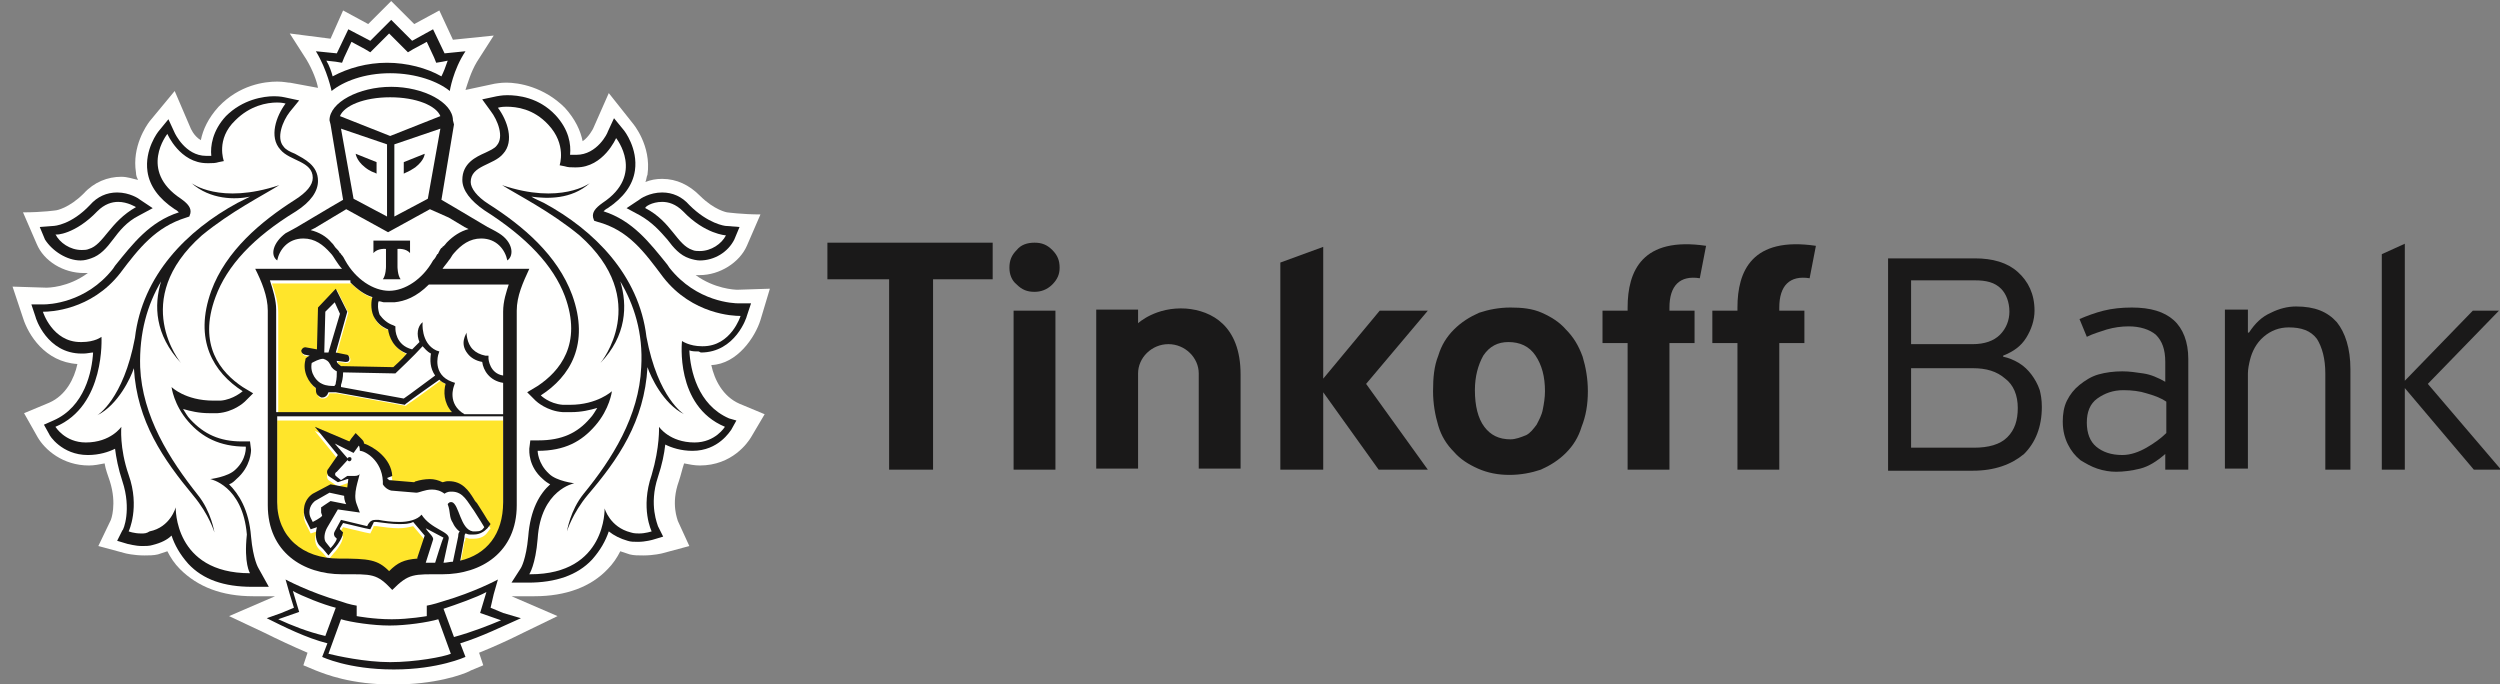 <?xml version="1.0" encoding="utf-8"?>
<!-- Generator: Adobe Illustrator 22.0.1, SVG Export Plug-In . SVG Version: 6.00 Build 0)  -->
<svg version="1.1" id="Layer_1" xmlns="http://www.w3.org/2000/svg" xmlns:xlink="http://www.w3.org/1999/xlink" x="0px" y="0px"
	 viewBox="0 0 239 65.4" style="enable-background:new 0 0 239 65.4;" xml:space="preserve">
<rect x="0" y="0" width="239" height="65.4" fill="#808080" stroke="none"/>
<style type="text/css">
	.st0{fill:#FFFFFE;}
	.st1{fill:#FFE52B;}
	.st2{fill:#1A1919;}
</style>
<g id="pic_simple_logo_3-copy-4" transform="translate(0, 1)">
	<g id="tinkoff-bank-simple-logo-3" transform="translate(164, 48)">
		<path id="Fill-1" class="st0" d="M-91.3-18.4l0.9-3l-3.1,0.1c-0.3,0-2.2-0.1-4-1.4c0.1,0,0.3,0,0.4,0c1.9,0,3.8-1.2,4.5-2.8l1.3-3
			c-1.7,0-3.2-0.2-3.2-0.2c0,0-1.2-0.2-2.6-1.6c-1-1-2.2-1.6-3.6-1.6c-0.6,0-1.1,0.1-1.6,0.3c0.1-0.2,0.1-0.5,0.2-0.7
			c0.4-2.8-1.4-4.9-1.4-4.9l-2.3-2.9l-1.5,3.4c0,0-0.4,0.8-1,1.2c-0.2-1-0.7-2.1-1.7-3.2c-2-2-4.4-2.4-5.6-2.4c-0.6,0-1,0.1-1.1,0.1
			l-2.8,0.6c0.2-0.6,0.5-1.7,1.1-2.7l1.6-2.5l-3.9,0.4L-122-48l-2.4,1.3l-2.2-2.2l-2.2,2.2l-2.4-1.3l-1.2,2.7l-3.9-0.5l1.6,2.5
			c0.6,1,1,2.1,1.1,2.7l-2.7-0.5l-0.1,0c-0.1,0-0.5-0.1-1.1-0.1c-1.2,0-3.6,0.3-5.6,2.4c-1,1.1-1.5,2.2-1.7,3.2
			c-0.7-0.4-1-1.2-1-1.2l-1.5-3.5l-2.4,2.9c-0.3,0.4-1.7,2.4-1.3,4.9c0,0.3,0.1,0.5,0.2,0.7c-0.5-0.1-1-0.3-1.6-0.3
			c-1.3,0-2.6,0.5-3.6,1.6c-1.4,1.4-2.6,1.6-2.6,1.6c0,0-1.3,0.2-3.2,0.2l1.3,3c0.7,1.7,2.6,2.8,4.5,2.8c0.1,0,0.3,0,0.4,0
			c-1.9,1.4-3.8,1.4-4,1.4l-3.2-0.1l1,3c0.5,1.6,2.1,4.2,5.2,4.4c-0.3,1.4-1.1,3-2.7,3.7l-2.4,1l1.3,2.3c0.7,1.2,2.4,2.7,4.9,2.7
			c0.5,0,1-0.1,1.5-0.2c0.1,0.6,0.3,1.1,0.5,1.7c0.7,2.2,0.1,3.7,0.1,3.7l-1.2,2.5l2.6,0.7c0,0,0.8,0.2,1.8,0.2c0.4,0,0.9,0,1.3-0.1
			c0.3-0.1,0.6-0.2,0.9-0.3c0.3,0.6,0.7,1.2,1.2,1.7c1.7,1.7,4,2.6,7,2.6h0l2.1,0l-4.4,1.9l3.4,1.6c1.2,0.6,2.7,1.3,4.1,1.9
			l-0.4,1.2l1.2,0.5c0.1,0,2.3,1.1,6,1.3c0,0,0.9,0,1.4,0c0.5,0,1.4,0,1.4,0c3.7-0.2,5.9-1.2,6-1.3l1.2-0.5l-0.4-1.2
			c1.5-0.6,3-1.3,4.2-1.9l3.3-1.6l-4.4-1.9l2.2,0c3,0,5.4-0.9,7-2.6c0.5-0.5,0.9-1.1,1.2-1.7c0.3,0.1,0.6,0.2,0.9,0.3
			c0.4,0.1,0.8,0.1,1.3,0.1c1,0,1.8-0.2,1.8-0.2l2.6-0.7l-1.1-2.4c0-0.1-0.7-1.6,0.1-3.8c0.2-0.6,0.3-1.1,0.5-1.7
			c0.5,0.1,1,0.2,1.5,0.2c3.1,0,4.6-2.2,4.9-2.7l1.3-2.2l-2.4-1c-1.6-0.7-2.4-2.3-2.7-3.7C-93.5-14.2-91.8-16.8-91.3-18.4
			L-91.3-18.4z"/>
		<path id="Fill-2" class="st0" d="M-126.7-39.7c-2.5,0-4.4,0.8-4.8,1.8l4.8,1.9l4.8-1.9C-122.3-38.9-124.2-39.7-126.7-39.7"/>
		<path id="Fill-3" class="st0" d="M-126.6,10.8L-126.6,10.8c-1.6,0-3.7-0.3-4.7-0.6l-1.2,3.3c0.8,0.3,3.5,0.8,5.9,0.8
			c2.4,0,5.1-0.5,5.9-0.8l-1.2-3.3C-123,10.5-125.1,10.8-126.6,10.8"/>
		<path id="Fill-4" class="st0" d="M-117.5,7.5c-0.9,0.5-2.9,1.3-4.1,1.6l1,2.7c1.8-0.5,3.3-1.1,4.5-1.7l-2-0.7L-117.5,7.5"/>
		<path id="Fill-5" class="st0" d="M-135.9,7.5l0.6,2l-2,0.7c1.2,0.6,2.7,1.2,4.5,1.7l1-2.7C-133,8.8-135,8-135.9,7.5"/>
		<path id="Fill-6" class="st0" d="M-126.7-42.8c1.9,0,3.7,0.5,5.2,1.3c0.1-0.4,0.3-1,0.6-1.5l-0.5,0.1l-0.6,0.1l-0.2-0.5l-0.7-1.5
			l-1.3,0.7l-0.5,0.3l-0.4-0.4l-1.4-1.4l-1.4,1.4l-0.4,0.4l-0.5-0.3l-1.3-0.7l-0.7,1.5l-0.2,0.5l-0.6-0.1l-0.5-0.1
			c0.2,0.6,0.4,1.1,0.6,1.5C-130.4-42.4-128.6-42.8-126.7-42.8"/>
		<path id="Fill-7" class="st0" d="M-97.9-25.1c0.2,0.1,0.5,0.1,0.7,0.1c1.1,0,2.1-0.7,2.5-1.5c0,0-2-0.1-4.1-2.3
			c-0.7-0.7-1.4-0.9-2-0.9c-0.9,0-1.7,0.5-1.7,0.5C-99.8-27.8-99.3-25.6-97.9-25.1"/>
		<path id="Fill-8" class="st0" d="M-156.3-25c0.2,0,0.5,0,0.7-0.1c1.5-0.5,2-2.7,4.5-4c0,0-0.7-0.5-1.7-0.5c-0.6,0-1.3,0.2-2,0.9
			c-2.1,2.2-4.1,2.3-4.1,2.3C-158.4-25.7-157.3-25-156.3-25"/>
		<path id="Fill-9" class="st0" d="M-98.6-9.4c-2-1-3.2-3.6-3.5-4.5c-0.3,5.1-2.8,8.7-5.7,12.2c-1.5,1.8-2,3.5-2,3.5s0.3-2,1.6-3.6
			c2.7-3.3,5.3-7.4,5.5-12.1c0.1-3.3-0.7-6-2-8.2c0.7,2.3,0.6,5.1-1.9,7.8c0,0,5-6-2-12.2c-2.8-2.3-5.8-3.8-7.4-4.8
			c5.7,1.9,8.4-0.2,8.4-0.2c-1.8,1.6-4.2,1.6-5.6,1.3c0.4,0.2,0.8,0.4,1.2,0.6c4.8,2.6,9.1,6.9,9.8,12.9v0
			C-101.1-10.9-98.6-9.4-98.6-9.4 M-97.2-16.2c0,0,0.1,0,0.1,0c2.7,0,3.6-2.9,3.6-2.9h-0.1c-0.5,0-4.5-0.1-7.3-3.7
			c-1.8-2.4-3.4-4.4-6.3-5.3l-0.3-0.1l-0.1-0.3c-0.1-0.5,0.2-0.9,0.9-1.4c4.1-2.7,1.3-6.2,1.3-6.2s-1.2,2.8-3.8,2.8
			c-0.1,0-0.1,0-0.2,0c-0.3,0-0.6,0-0.9-0.1l-0.5-0.1c0,0,0.8-2.1-1.1-3.9c-1.4-1.4-3-1.7-4-1.7c-0.5,0-0.8,0.1-0.8,0.1
			c0.9,1.2,1.6,3.2,0.5,4.4c-0.9,1.1-3.1,1.1-3.1,2.7c0,0.7,0.6,1.4,1.7,2.1c3.3,2.1,6.6,4.9,8,8.7c1.7,4.7-0.2,7.8-3,9.6
			c0,0,0.9,0.8,2.1,0.9c0.3,0,0.5,0,0.7,0c2.7,0,4-1.3,4-1.3s-0.2,1.7-1.6,3.3c-1.3,1.5-2.9,2.4-5.5,2.4c0,0-0.1,1.2,1,2.2
			c0.7,0.7,2.4,0.9,2.4,0.9s-3.1,0.6-3.5,5.3c-0.2,2.5-0.8,3.4-0.8,3.4h0.1c7.3,0,7.1-6.3,7.1-6.3s0.5,1.9,2.5,2.3
			c0.2,0.1,0.5,0.1,0.8,0.1c0.7,0,1.2-0.2,1.2-0.2s-1.1-2.3,0-5.4c0.9-2.6,0.7-4.6,0.7-4.6s1,1.5,3.4,1.5h0c2,0,2.9-1.5,2.9-1.5
			c-4.8-2-4.4-8.6-4.4-8.6S-98.4-16.3-97.2-16.2"/>
		<path id="Fill-10" class="st0" d="M-145.5-1.7c-2.9-3.4-5.4-7-5.7-12.2c-0.3,0.9-1.5,3.5-3.5,4.5c0,0,2.5-1.5,3.6-7.4v0
			c0.7-6,5-10.3,9.8-12.9c0.4-0.2,0.9-0.4,1.2-0.6c-1.5,0.2-3.8,0.3-5.6-1.3c0,0,2.8,2.1,8.4,0.2c-1.6,1-4.6,2.5-7.4,4.8
			c-7,6.2-2,12.2-2,12.2c-2.5-2.6-2.6-5.5-1.9-7.8c-1.3,2.2-2.2,4.9-2,8.2c0.2,4.7,2.8,8.8,5.5,12.1c1.3,1.6,1.6,3.6,1.6,3.6
			S-144,0-145.5-1.7 M-144.4-2.9c0,0,1.7-0.2,2.4-0.9c1.1-1,1-2.2,1-2.2c-2.6,0-4.2-0.9-5.5-2.4c-1.4-1.6-1.6-3.3-1.6-3.3
			s1.4,1.3,4,1.3c0.2,0,0.5,0,0.7,0c1.3-0.1,2.1-0.9,2.1-0.9c-2.8-1.8-4.7-4.9-3-9.6c1.4-3.8,4.7-6.6,8-8.7c1.1-0.7,1.7-1.5,1.7-2.1
			c0-1.6-2.2-1.6-3.1-2.7c-1.1-1.2-0.4-3.2,0.5-4.4c0,0-0.3-0.1-0.8-0.1c-1,0-2.6,0.2-4,1.7c-1.8,1.9-1.1,3.9-1.1,3.9l-0.5,0.1
			c-0.3,0.1-0.6,0.1-0.9,0.1c-0.1,0-0.1,0-0.2,0c-2.6,0-3.8-2.8-3.8-2.8s-2.8,3.5,1.3,6.2c0.7,0.5,1,0.9,0.9,1.4l-0.1,0.3l-0.3,0.1
			c-3,0.8-4.5,2.9-6.3,5.3c-2.8,3.6-6.8,3.7-7.3,3.7h-0.1c0,0,0.9,2.9,3.6,2.9c0,0,0.1,0,0.1,0c1.2,0,1.9-0.5,1.9-0.5
			s0.5,6.5-4.4,8.6c0,0,0.9,1.5,2.9,1.5h0c2.4,0,3.4-1.5,3.4-1.5s-0.1,1.9,0.7,4.6c1.1,3.2,0,5.4,0,5.4s0.6,0.2,1.2,0.2
			c0.3,0,0.5,0,0.8-0.1c2-0.5,2.5-2.3,2.5-2.3s-0.2,6.3,7.1,6.3h0.1c0,0-0.6-0.9-0.8-3.4C-141.2-2.2-144.4-2.9-144.4-2.9"/>
		<path id="Fill-11" class="st0" d="M-128.3-26h3.4v1.2c-0.4-0.5-1.2-0.4-1.2-0.4v1.7c0,0,0,0.8,0.3,1.2h-1.7
			c0.3-0.4,0.3-1.2,0.3-1.2v-1.7c0,0-0.8-0.1-1.2,0.4V-26z M-132.1-25.8c0.1,0.1,0.2,0.3,0.3,0.4c0,0,0.1,0.1,0.1,0.1
			c0.1,0.1,0.2,0.3,0.3,0.4c0,0,0,0.1,0.1,0.1c0.1,0.2,0.2,0.4,0.4,0.6c1,1.8,2.7,2.9,4.2,2.9c1.5,0,3.2-1.1,4.2-2.9
			c0.1-0.2,0.2-0.4,0.4-0.6c0,0,0-0.1,0.1-0.1c0.1-0.2,0.2-0.3,0.3-0.5c0,0,0-0.1,0.1-0.1c0.1-0.1,0.2-0.3,0.4-0.4c0,0,0,0,0.1-0.1
			c0.5-0.6,1.2-1,2-1.2l-0.4-0.2h0l-1.5-0.9l-1.5-0.9l-4,2.2l0,0l0,0l-4-2.2l-1.5,0.9l-1.5,0.9h0l-0.4,0.2
			C-133.3-26.8-132.7-26.4-132.1-25.8C-132.1-25.9-132.1-25.8-132.1-25.8L-132.1-25.8z"/>
		<path id="Fill-12" class="st0" d="M-128-33.5v1.1l-0.2-0.1c0,0-0.3-0.1-0.9-0.5c-0.9-0.7-0.9-1.3-0.9-1.3L-128-33.5z M-127-28.3
			v-6.9l-4.4-1.5l1.2,6.7L-127-28.3L-127-28.3z"/>
		<path id="Fill-13" class="st0" d="M-125.4-33.5l2-0.8c0,0,0,0.6-0.9,1.3c-0.5,0.4-0.9,0.5-0.9,0.5l-0.2,0.1V-33.5z M-123.1-30
			l1.2-6.7l-4.4,1.5v6.9L-123.1-30L-123.1-30z"/>
		<path id="Fill-14" class="st0" d="M-133.2-12.2c0.4,0.2,0.9,0.2,1.2,0.2c0,0,0-0.1,0-0.1c0-0.1,0-0.2,0.1-0.2
			c0.1-0.4,0.1-0.8,0.1-1.1c-0.2-0.1-0.4-0.3-0.6-0.6c-0.2-0.3-0.4-0.5-0.7-0.5c-0.4,0-0.9,0.3-1.1,0.4
			C-134.4-13.3-133.7-12.4-133.2-12.2"/>
		<path id="Fill-15" class="st0" d="M-123.6-15.9c-0.8,0.9-2.4,2.4-2.5,2.5l-0.1,0.1l-5-0.1c0,0.5-0.1,0.9-0.2,1.2
			c0,0.1,0,0.1,0,0.2l6,1.1c0.6-0.4,2.3-1.7,3-2.2c-0.5-0.7-0.5-1.6-0.4-2.1C-123.1-15.4-123.4-15.7-123.6-15.9"/>
		<path id="Fill-16" class="st0" d="M-122.9-22c-1.2,1.2-2.3,1.6-3.3,1.7c-0.2,0-0.4,0-0.5,0h0c-0.2,0-0.4,0-0.5,0
			c-0.2,0-0.4,0-0.5-0.1c-0.1,0.3-0.1,0.8,0.1,1.3c0.2,0.5,0.6,0.8,1.3,1l0.2,0.1l0,0.2c0,0.1,0.1,1.5,1.6,2
			c0.3-0.3,0.5-0.5,0.7-0.7c-0.3-0.8-0.2-1.6,0.3-1.9c0,0.1-0.2,2,1.3,2.7l0.3,0.1l-0.1,0.3c0,0.1-0.5,2,1.3,2.7l0.3,0.1l-0.1,0.3
			c0,0.1-0.8,1.8,1,2.7h3.7v-3c-1.3-0.2-1.9-1.2-2-2c-0.6-0.1-1.1-0.4-1.4-0.8c-0.8-1-0.1-2-0.1-2c0,0,0,1,0.6,1.6
			c0.3,0.3,0.7,0.5,1.2,0.6l0.3,0l0,0.3c0,0.1,0.2,1.4,1.4,1.6l0-6.1c0-0.9,0.3-1.9,0.6-2.8H-122.9"/>
		<polyline id="Fill-17" class="st0" points="-132.9,-19.2 -133,-15.3 -132.6,-15.3 -131.5,-19 -132.1,-20.1 -132.9,-19.2 		"/>
		<path id="Fill-18" class="st0" d="M-130.6-4.8c-0.1,0-0.2-0.1-0.2-0.2c0-0.1,0.1-0.2,0.2-0.2c0.1,0,0.2,0.1,0.2,0.2
			C-130.4-4.9-130.5-4.8-130.6-4.8 M-121.1-1.4c0,0,0.1,0,0.1,0c0.7,0.2,0.8,2.6,2,2.8c0.1,0,0.2,0,0.3,0c0.3,0,0.5-0.1,0.8-0.4
			c0,0-0.6-0.9-1-1.6c-0.6-0.8-1-1.8-2.1-1.8c0,0-0.1,0-0.1,0c-0.4,0-0.6,0.2-0.6,0.2c-0.4-0.3-0.9-0.4-1.2-0.4
			c-0.7,0-1.2,0.3-1.5,0.3h0l-2.4-0.2c-0.4,0-0.7-0.4-0.8-0.6c0,0,0-0.1,0-0.1c0-0.1,0-0.1,0-0.2c-0.1-2-1.6-2.9-2.2-2.9
			c0,0,0.1-0.4-0.1-0.5l-0.5,0.7l-1.8-0.9l1.3,1.5l-1.1,1.2c-0.1,0.1-0.1,0.3-0.1,0.4l0.5,0.4l0.6-0.4c0,0,0.1,0,0.1,0
			c0.2,0,0.4,0,0.6,0c0.2,0,0.4-0.1,0.5-0.3c-0.1,0.7-0.8,2-0.3,3l0.3,0.8l-2.1-0.3l-1,1.7c-0.3,0.6-0.4,1.2-0.1,1.5l0.4,0.5
			c0,0,0.5-0.6,0.6-0.9l-0.2-0.2c-0.1-0.2-0.1-0.3,0-0.5l0.6-1.1l2.5,0.6l0.1-0.2c0.2-0.3,0.4-0.4,0.7-0.4c0.1,0,0.2,0,0.3,0
			c0.5,0.1,1.2,0.2,2,0.2c0.8,0,1.7-0.2,2.1-0.7c0.9,1.4,2.8,1.6,2.6,2.3l-0.5,2.4c0.3,0,0.6,0,0.9-0.1l0.5-2.4
			c0.1-0.3,0.1-0.6,0.1-0.6c-0.2-0.2-0.6-0.6-0.9-1c-0.3-0.6-0.2-1-0.5-1.8C-121.4-1.2-121.3-1.4-121.1-1.4"/>
		<path id="Fill-19" class="st0" d="M-134.1,0.8c0,0,0.8-0.3,0.9-0.6l-0.1-0.3c-0.1-0.2-0.1-0.4,0.1-0.5l0.9-0.6l1.5,0.3
			c0,0-0.3-0.3-0.2-0.8l-1.4-0.3l-1.4,0.8c-0.6,0.4-0.6,1.2-0.4,1.6L-134.1,0.8"/>
		<path id="Fill-20" class="st0" d="M-123.3,4.8c0.3,0,0.6,0,0.9,0c0,0,0.8-2.3,0.8-2.4c-0.4-0.2-1.3-0.7-1.7-0.9
			c0.2,0.3,0.8,0.7,0.7,1.1L-123.3,4.8"/>
		<path id="Fill-21" class="st1" d="M-115.9-8.8h-21.6v8.2c0,3.3,2.4,5.4,5.9,5.4c3,0,3.7,0.1,4.8,1.2c0.8-0.8,1.4-1,2.7-1.2l0-0.1
			l0.7-2.1c0,0-1.1-1.3-1.1-1.3c-0.4,0.1-0.8,0.2-1.4,0.2c-0.6,0-1.4-0.1-2.1-0.2c-0.1,0-0.2,0-0.2,0c-0.1,0-0.1,0-0.1,0.1l-0.1,0.2
			l-0.2,0.4l-0.5-0.1l-2.1-0.5l-0.3,0.5l0,0.1l0.3,0.3l-0.1,0.4c-0.2,0.5-0.6,1-0.8,1.2l-0.5,0.6l-0.5-0.6l-0.4-0.4
			c-0.4-0.4-0.5-1.1-0.2-1.7c0,0,0,0,0,0l-0.6,0.2l-0.3-0.6l-0.2-0.4c-0.3-0.7-0.2-1.8,0.7-2.4l1.7-0.9l1.6,0.3
			c0-0.2,0.1-0.7,0.1-0.8c0,0-0.1,0-0.1,0l-0.9,0.3l-0.9-0.6c0,0-0.3-0.3,0-0.7l0.9-1.3l-2.2-2.7l3.3,1.4l0.2-0.3l0.4-0.5l0.5,0.5
			c0.1,0.1,0.2,0.3,0.3,0.5c0.9,0.4,2.6,1.4,2.7,3.1l-0.5,0.2v0c0.1,0.1,0.2,0.2,0.2,0.2l2.4,0.2c0.1,0,0.1,0,0.2-0.1
			c0.3-0.1,0.7-0.2,1.3-0.2c0.4,0,0.8,0.1,1.2,0.3c0.1-0.1,0.3-0.1,0.5-0.1l0.1,0c1.3,0,1.9,1,2.4,1.7c0.1,0.1,0.2,0.3,0.3,0.4
			c0.4,0.6,1,1.6,1,1.6l0.3,0.4l-0.3,0.4c-0.2,0.3-0.6,0.6-1.3,0.6c-0.1,0-0.3,0-0.4,0c-0.1,0-0.3-0.1-0.4-0.1c0,0.1,0,0.3-0.1,0.4
			l-0.4,2.2c2.5-0.6,4.1-2.5,4.1-5.2L-115.9-8.8"/>
		<path id="Fill-22" class="st1" d="M-137.5-9.5h16.8c-0.8-0.9-0.8-2-0.6-2.7c-0.2-0.1-0.4-0.3-0.6-0.4c-0.7,0.5-2.7,2-3.2,2.3
			l-0.1,0.1l-6.6-1.2h-0.1c-0.2,0-0.4,0-0.6,0c-0.1,0.3-0.3,0.5-0.6,0.5c0,0-0.1,0-0.1,0c-0.2,0-0.3-0.1-0.4-0.3
			c-0.1-0.1-0.1-0.3-0.1-0.5l0-0.1c-0.7-0.5-1.3-1.6-1-2.7l0-0.1l0.1-0.1c0,0,0.1-0.1,0.3-0.2l-0.5-0.1c-0.2,0-0.3-0.2-0.3-0.4
			c0-0.2,0.2-0.3,0.4-0.3l1.1,0.2l0.1-4l1.7-1.8l1.1,2.2l-1.1,3.9l1,0.2c0.2,0,0.3,0.2,0.3,0.4c0,0.2-0.2,0.3-0.3,0.3c0,0,0,0-0.1,0
			l-0.8-0.1c0,0,0,0,0,0.1c0.1,0.2,0.3,0.3,0.4,0.4l5,0.1c0.2-0.2,0.7-0.7,1.3-1.3c-1.2-0.5-1.7-1.5-1.8-2.3
			c-0.7-0.3-1.2-0.7-1.4-1.3c-0.3-0.7-0.2-1.4-0.1-1.8c-0.7-0.2-1.4-0.7-2.1-1.4h-7.6c0.3,0.9,0.6,1.8,0.6,2.8V-9.5"/>
		<path id="Fill-23" class="st2" d="M-130.6-5.3c-0.1,0-0.2,0.1-0.2,0.2c0,0.1,0.1,0.2,0.2,0.2c0.1,0,0.2-0.1,0.2-0.2
			C-130.4-5.2-130.4-5.3-130.6-5.3"/>
		<path id="Fill-24" class="st2" d="M-120.6,11.9l-1-2.7c1.2-0.4,3.2-1.1,4.1-1.6l-0.6,2l2,0.7C-117.3,10.8-118.8,11.4-120.6,11.9
			 M-126.7,14.3c-2.4,0-5.1-0.6-5.9-0.8l1.2-3.3c1,0.3,3.1,0.6,4.6,0.6h0.1c1.5,0,3.6-0.3,4.6-0.6l1.2,3.3
			C-121.6,13.8-124.3,14.3-126.7,14.3 M-137.4,10.2l2-0.7l-0.6-2c0.9,0.5,2.9,1.3,4.1,1.6l-1,2.7C-134.6,11.4-136.1,10.8-137.4,10.2
			 M-115.9,9.6l-1.2-0.5l0.3-1.3l0.4-1.4c0,0-2.2,1.2-5.3,2.1c-0.9,0.3-1.5,0.4-1.5,0.4v1c0,0-1.7,0.3-3.3,0.3h-0.1
			c-1.7,0-3.3-0.3-3.3-0.3v-1c0,0-0.7-0.1-1.5-0.4c-3.1-0.9-5.3-2.1-5.3-2.1l0.4,1.4l0.4,1.3l-1.2,0.5l-1.4,0.5
			c1.6,0.8,3.8,1.9,5.8,2.4l-0.5,1.3c0,0,2.5,1.2,6.8,1.2v0h0.1v0c4.2,0,6.8-1.2,6.8-1.2l-0.5-1.3c2-0.6,4.2-1.7,5.8-2.4L-115.9,9.6
			"/>
		<path id="Fill-25" class="st2" d="M-131.9-43.1l0.6,0.1l0.2-0.5l0.7-1.5l1.3,0.7l0.5,0.3l1.8-1.8l1.4,1.4l0.4,0.4l0.5-0.3l1.3-0.7
			l0.7,1.5l0.2,0.5l0.6-0.1l0.5-0.1c-0.2,0.6-0.4,1.1-0.6,1.5c-1.4-0.8-3.3-1.3-5.2-1.3c-1.9,0-3.7,0.5-5.2,1.3
			c-0.1-0.4-0.3-1-0.6-1.5L-131.9-43.1z M-126.7-42c2.5,0,4.6,0.8,5.7,1.7c0,0,0.3-2,1.5-3.8l-2,0.2l-1.1-2.3l-2,1.1l-2-2l-2,2
			l-2.1-1.1l-1.1,2.3l-2-0.2c1.1,1.8,1.5,3.8,1.5,3.8C-131.2-41.2-129.2-42-126.7-42L-126.7-42z"/>
		<path id="Fill-26" class="st2" d="M-94.7-8.2c0,0-0.9,1.5-2.9,1.5h0c-2.4,0-3.4-1.5-3.4-1.5s0.1,1.9-0.7,4.6c-1.1,3.2,0,5.4,0,5.4
			s-0.6,0.2-1.2,0.2c-0.2,0-0.5,0-0.8-0.1c-2-0.5-2.5-2.3-2.5-2.3s0.2,6.3-7.1,6.3h-0.1c0,0,0.6-0.9,0.8-3.4
			c0.3-4.7,3.5-5.3,3.5-5.3s-1.7-0.2-2.4-0.9c-1.1-1-1.1-2.2-1.1-2.2c2.6,0,4.2-0.9,5.5-2.4c1.4-1.6,1.6-3.3,1.6-3.3s-1.4,1.3-4,1.3
			c-0.2,0-0.5,0-0.7,0c-1.3-0.1-2.1-0.9-2.1-0.9c2.8-1.8,4.7-4.9,3-9.6c-1.4-3.8-4.7-6.6-8-8.7c-1.1-0.7-1.7-1.5-1.7-2.1
			c0-1.6,2.2-1.6,3.1-2.7c1.1-1.2,0.4-3.2-0.5-4.4c0,0,0.3-0.1,0.8-0.1c1,0,2.6,0.2,4,1.7c1.8,1.9,1.1,3.9,1.1,3.9l0.5,0.1
			c0.3,0.1,0.6,0.1,0.9,0.1c0.1,0,0.1,0,0.2,0c2.6,0,3.8-2.8,3.8-2.8s2.8,3.5-1.3,6.2c-0.7,0.5-1,0.9-0.9,1.4l0.1,0.3l0.3,0.1
			c3,0.8,4.5,2.9,6.3,5.3c2.8,3.6,6.8,3.7,7.3,3.7h0.1c0,0-0.9,2.9-3.6,2.9c0,0-0.1,0-0.1,0c-1.2,0-1.9-0.5-1.9-0.5
			S-99.5-10.2-94.7-8.2 M-97-15.3c3.3,0,4.4-3.4,4.4-3.5l0.4-1.2l-1.2,0h0c-0.4,0-4-0.1-6.6-3.4l-0.2-0.3c-1.7-2.1-3.3-4.2-6.1-5.1
			c0.1-0.1,0.2-0.2,0.4-0.3c1.5-1,2.4-2.2,2.6-3.6c0.3-2.1-1-3.8-1.1-3.9l-0.9-1.1l-0.6,1.3c0,0.1-1,2.2-3,2.2h-0.2
			c-0.1,0-0.3,0-0.4,0c0.1-1-0.1-2.4-1.4-3.8c-1.6-1.7-3.6-1.9-4.6-1.9c-0.6,0-0.9,0.1-1,0.1l-1.4,0.3l0.8,1.1
			c0.7,0.9,1.3,2.5,0.6,3.3c-0.2,0.3-0.7,0.5-1.1,0.7c-0.9,0.4-2.2,1-2.2,2.6c0,1,0.8,2,2.1,2.9c4.1,2.6,6.6,5.3,7.7,8.2
			c1.7,4.6-0.5,7.2-2.6,8.6l-1,0.6l0.8,0.8c0.1,0.1,1.1,1,2.6,1.1c0.3,0,0.6,0,0.8,0c1,0,1.8-0.2,2.5-0.4c-0.2,0.3-0.4,0.7-0.7,1
			c-1.2,1.4-2.7,2.1-4.9,2.1l-0.8,0l-0.1,0.8c0,0.2-0.1,1.7,1.3,2.9c0.2,0.2,0.5,0.4,0.7,0.5c-1,0.9-1.9,2.4-2.1,5
			c-0.2,2.2-0.7,3-0.7,3l-0.9,1.4l1.6,0c2.6,0,4.7-0.7,6.1-2.2c0.8-0.9,1.3-1.8,1.6-2.7c0.5,0.4,1.1,0.7,1.8,0.9
			c0.3,0.1,0.6,0.1,1,0.1c0.7,0,1.4-0.2,1.4-0.2l1-0.3l-0.5-1c0-0.1-0.9-2,0-4.7c0.4-1.2,0.6-2.2,0.7-3.1c0.6,0.3,1.5,0.6,2.6,0.6
			c2.5,0,3.6-1.9,3.7-2l0.5-0.9L-94.3-9c-3-1.3-3.7-4.6-3.8-6.5c0.3,0.1,0.6,0.1,0.9,0.1L-97-15.3"/>
		<path id="Fill-27" class="st2" d="M-100.7-29.7c0.6,0,1.3,0.2,2,0.9c2.1,2.2,4.1,2.3,4.1,2.3C-95-25.7-96-25-97.1-25
			c-0.2,0-0.5,0-0.7-0.1c-1.5-0.5-2-2.7-4.5-4C-102.4-29.2-101.7-29.7-100.7-29.7 M-102.8-28.4c1.2,0.7,1.9,1.5,2.6,2.3
			c0.6,0.8,1.2,1.5,2.1,1.8c0.3,0.1,0.7,0.2,1,0.2c1.4,0,2.7-0.8,3.3-2l0.5-1.2l-1.3-0.1c-0.1,0-1.7-0.2-3.5-2
			c-0.7-0.8-1.6-1.2-2.6-1.2c-1.2,0-2.1,0.6-2.2,0.7l-1.2,0.8L-102.8-28.4"/>
		<path id="Fill-28" class="st2" d="M-102.2-16.8L-102.2-16.8c-0.7-5.9-5-10.2-9.8-12.8c-0.4-0.2-0.9-0.4-1.2-0.6
			c1.5,0.2,3.8,0.3,5.6-1.3c0,0-2.8,2.1-8.4,0.2c1.6,1,4.6,2.5,7.4,4.8c7,6.2,2,12.2,2,12.2c2.5-2.6,2.6-5.5,1.9-7.8
			c1.3,2.2,2.2,4.9,2,8.2c-0.2,4.7-2.8,8.8-5.5,12.1c-1.3,1.6-1.6,3.6-1.6,3.6s0.5-1.7,2-3.5c2.9-3.4,5.4-7,5.7-12.2
			c0.3,0.9,1.5,3.5,3.5,4.5C-98.6-9.4-101.1-10.9-102.2-16.8"/>
		<path id="Fill-29" class="st2" d="M-140.1,5.8c-7.3,0-7.1-6.3-7.1-6.3s-0.5,1.9-2.5,2.3C-150,2-150.2,2-150.5,2
			c-0.7,0-1.2-0.2-1.2-0.2s1.1-2.3,0-5.4c-0.9-2.6-0.7-4.6-0.7-4.6s-1,1.5-3.4,1.5h0c-2,0-2.9-1.5-2.9-1.5c4.8-2,4.4-8.6,4.4-8.6
			s-0.6,0.5-1.9,0.5c0,0-0.1,0-0.1,0c-2.7,0-3.6-2.9-3.6-2.9h0.1c0.5,0,4.5-0.1,7.3-3.7c1.8-2.4,3.4-4.4,6.3-5.3l0.3-0.1l0.1-0.3
			c0.1-0.5-0.2-0.9-0.9-1.4c-4.1-2.7-1.3-6.2-1.3-6.2s1.2,2.8,3.8,2.8c0.1,0,0.1,0,0.2,0c0.3,0,0.6,0,0.9-0.1l0.5-0.1
			c0,0-0.8-2.1,1.1-3.9c1.4-1.4,3-1.7,4-1.7c0.5,0,0.8,0.1,0.8,0.1c-0.9,1.2-1.6,3.2-0.5,4.4c0.9,1.1,3.1,1.1,3.1,2.7
			c0,0.7-0.6,1.4-1.7,2.1c-3.3,2.1-6.6,4.9-8,8.7c-1.7,4.7,0.2,7.8,3,9.6c0,0-0.9,0.8-2.1,0.9c-0.3,0-0.5,0-0.7,0
			c-2.7,0-4-1.3-4-1.3s0.2,1.7,1.6,3.3c1.3,1.5,3,2.4,5.5,2.4c0,0,0.1,1.2-1,2.2c-0.7,0.7-2.4,0.9-2.4,0.9s3.1,0.6,3.5,5.3
			C-140.7,4.9-140.1,5.8-140.1,5.8L-140.1,5.8z M-139.3,5.3c0,0-0.5-0.8-0.7-3c-0.2-2.6-1.2-4.1-2.1-5c0.3-0.1,0.5-0.3,0.7-0.5
			C-140-4.4-140-5.9-140-6l-0.1-0.8l-0.8,0c-2.1,0-3.6-0.7-4.9-2.1c-0.3-0.3-0.5-0.7-0.7-1c0.7,0.2,1.5,0.4,2.5,0.4
			c0.3,0,0.5,0,0.8,0c1.5-0.1,2.5-1,2.6-1.1l0.8-0.8l-1-0.6c-2.1-1.4-4.3-4-2.6-8.6c1.1-3,3.6-5.7,7.7-8.2c1.4-0.9,2.1-1.9,2.1-2.9
			c0-1.5-1.3-2.1-2.2-2.6c-0.5-0.2-0.9-0.4-1.1-0.7c-0.7-0.8-0.1-2.4,0.6-3.3l0.9-1.1l-1.4-0.3c0,0-0.4-0.1-1-0.1
			c-1,0-3,0.3-4.6,1.9c-1.3,1.4-1.5,2.9-1.4,3.8c-0.1,0-0.3,0-0.4,0h-0.1c-2,0-3-2.2-3-2.2l-0.6-1.3l-0.9,1.1
			c-0.1,0.1-1.4,1.8-1.1,3.9c0.2,1.4,1.1,2.6,2.6,3.6c0.2,0.1,0.3,0.2,0.4,0.3c-2.8,0.9-4.4,3-6.1,5.1l-0.2,0.3
			c-2.6,3.3-6.2,3.4-6.6,3.4l-1.2,0l0.4,1.2c0,0.1,1.1,3.5,4.4,3.5l0.2,0c0.3,0,0.7-0.1,0.9-0.1c-0.1,1.8-0.8,5.2-3.8,6.5l-0.9,0.4
			l0.5,0.9c0,0.1,1.2,2,3.7,2c1.1,0,2-0.3,2.6-0.6c0.1,0.8,0.3,1.9,0.7,3.1c0.9,2.7,0.1,4.7,0,4.7l-0.5,1l1,0.3
			c0.1,0,0.7,0.2,1.4,0.2c0.3,0,0.7,0,1-0.1c0.8-0.2,1.4-0.5,1.8-0.9c0.3,0.9,0.8,1.8,1.6,2.7c1.4,1.5,3.4,2.2,6.1,2.2l1.6,0
			L-139.3,5.3L-139.3,5.3z"/>
		<path id="Fill-30" class="st2" d="M-154.7-28.8c0.7-0.7,1.4-0.9,2-0.9c0.9,0,1.7,0.5,1.7,0.5c-2.5,1.4-3.1,3.6-4.5,4
			c-0.2,0.1-0.5,0.1-0.7,0.1c-1.1,0-2.1-0.7-2.5-1.5C-158.7-26.5-156.8-26.6-154.7-28.8 M-156.3-24.1c0.4,0,0.7-0.1,1-0.2
			c0.9-0.3,1.5-1,2.1-1.8c0.6-0.8,1.3-1.7,2.5-2.3l1.3-0.7l-1.2-0.8c-0.1-0.1-1-0.7-2.2-0.7c-1,0-1.9,0.4-2.6,1.2
			c-1.8,1.9-3.4,2-3.5,2l-1.3,0.1l0.5,1.2C-159-25-157.6-24.1-156.3-24.1"/>
		<path id="Fill-31" class="st2" d="M-150.6-13.9c-0.1-3.3,0.7-6,2-8.2c-0.7,2.3-0.6,5.1,1.9,7.8c0,0-5-6,2-12.2
			c2.8-2.3,5.8-3.8,7.4-4.8c-5.7,1.9-8.4-0.2-8.4-0.2c1.8,1.6,4.2,1.6,5.6,1.3c-0.4,0.2-0.8,0.4-1.2,0.6c-4.8,2.6-9.1,6.9-9.8,12.9
			v0c-1.1,5.9-3.6,7.4-3.6,7.4c2-1,3.2-3.6,3.5-4.5c0.3,5.1,2.8,8.7,5.7,12.2c1.5,1.8,2,3.5,2,3.5s-0.3-2-1.6-3.6
			C-147.8-5.1-150.4-9.2-150.6-13.9"/>
		<path id="Fill-32" class="st2" d="M-128.3-26v1.2c0.4-0.5,1.2-0.4,1.2-0.4v1.7c0,0,0,0.8-0.3,1.2h1.7c-0.3-0.4-0.3-1.2-0.3-1.2
			v-1.7c0,0,0.8-0.1,1.2,0.4V-26H-128.3"/>
		<path id="Fill-33" class="st2" d="M-129.1-33c0.5,0.4,0.9,0.5,0.9,0.5l0.2,0.1v-1.1l-2-0.8C-130-34.4-130-33.7-129.1-33"/>
		<path id="Fill-34" class="st2" d="M-124.3-33c0.9-0.7,0.9-1.3,0.9-1.3l-2,0.8v1.1l0.2-0.1C-125.2-32.5-124.9-32.6-124.3-33"/>
		<path id="Fill-35" class="st2" d="M-126.7-36l-4.8-1.9c0.4-1,2.3-1.8,4.8-1.8c2.5,0,4.4,0.8,4.8,1.8L-126.7-36z M-123.1-30
			l-3.2,1.7v-6.9l4.4-1.5L-123.1-30z M-121.1-28.2l1.5,0.9h0l0.4,0.2c-0.8,0.2-1.5,0.7-2,1.2c0,0,0,0-0.1,0.1
			c-0.1,0.1-0.2,0.3-0.4,0.4c0,0,0,0.1-0.1,0.1c-0.1,0.1-0.2,0.3-0.3,0.5c0,0,0,0.1-0.1,0.1c-0.1,0.2-0.2,0.4-0.4,0.6
			c-1,1.8-2.7,2.9-4.2,2.9c-1.5,0-3.2-1.1-4.2-2.9c-0.1-0.2-0.2-0.4-0.4-0.6c0,0,0-0.1-0.1-0.1c-0.1-0.2-0.2-0.3-0.3-0.4
			c0,0-0.1-0.1-0.1-0.1c-0.1-0.1-0.2-0.3-0.3-0.4c0,0,0,0-0.1-0.1c-0.5-0.6-1.2-1-2-1.2l0.4-0.2h0l1.5-0.9l1.5-0.9l4,2.2l0,0l0,0
			l4-2.2L-121.1-28.2z M-115.3-22c-0.3,0.9-0.6,1.8-0.6,2.8l0,6.1c-1.3-0.2-1.4-1.6-1.4-1.6l0-0.3l-0.3,0c-0.5-0.1-0.9-0.3-1.2-0.6
			c-0.6-0.6-0.6-1.6-0.6-1.6c0,0.1-0.7,1,0.1,2c0.3,0.4,0.8,0.7,1.4,0.8c0.1,0.8,0.7,1.8,2,2v3h-3.7c-1.7-1-1-2.7-1-2.7l0.1-0.3
			l-0.3-0.1c-1.9-0.7-1.3-2.6-1.3-2.6l0.1-0.3l-0.3-0.1c-1.5-0.7-1.3-2.7-1.3-2.7c-0.5,0.4-0.6,1.2-0.3,1.9
			c-0.2,0.2-0.4,0.4-0.7,0.7c-1.6-0.4-1.6-1.9-1.6-2l0-0.2l-0.2-0.1c-0.6-0.2-1-0.6-1.3-1c-0.2-0.5-0.2-1.1-0.1-1.3
			c0.2,0,0.4,0.1,0.5,0.1c0.2,0,0.4,0,0.5,0h0c0.2,0,0.4,0,0.5,0c1-0.1,2.1-0.5,3.3-1.7H-115.3z M-120,4.6l0.4-2.2
			c0-0.1,0-0.3,0.1-0.4c0.1,0,0.2,0.1,0.4,0.1c0.2,0,0.3,0,0.4,0c0.6,0,1-0.3,1.3-0.6l0.3-0.4l-0.3-0.4c0,0-0.6-1-1-1.6
			c-0.1-0.1-0.2-0.2-0.3-0.4c-0.5-0.8-1.1-1.7-2.4-1.7l-0.1,0c-0.2,0-0.4,0.1-0.5,0.1c-0.4-0.2-0.8-0.3-1.2-0.3
			c-0.5,0-1,0.1-1.3,0.2c-0.1,0-0.2,0.1-0.2,0.1l-2.4-0.2c0,0-0.1-0.1-0.2-0.2v0l0.5-0.2c-0.1-1.7-1.8-2.8-2.7-3.1
			c0-0.2-0.1-0.3-0.3-0.5l-0.5-0.5l-0.4,0.5l-0.2,0.3l-3.3-1.4l2.2,2.7l-0.9,1.3c-0.3,0.3,0,0.7,0,0.7l0.9,0.6l0.9-0.3
			c0,0,0.1,0,0.1,0c0,0.1-0.1,0.7-0.1,0.8l-1.6-0.3l-1.7,0.9c-0.9,0.6-1,1.7-0.7,2.4l0.2,0.4l0.3,0.6l0.6-0.2c0,0,0,0,0,0
			c-0.2,0.7-0.1,1.3,0.2,1.7l0.4,0.4l0.5,0.6l0.5-0.6c0.2-0.2,0.6-0.7,0.8-1.2l0.1-0.4l-0.3-0.3l0-0.1l0.3-0.5l2.1,0.5l0.5,0.1
			l0.2-0.4l0.1-0.2c0,0,0-0.1,0.1-0.1c0.1,0,0.1,0,0.2,0c0.8,0.1,1.5,0.2,2.1,0.2c0.6,0,1,0,1.4-0.2c0,0,1.1,1.3,1.1,1.3l-0.7,2.1
			l0,0.1c-1.3,0.1-1.9,0.4-2.7,1.2c-1.1-1.1-1.9-1.2-4.8-1.2c-3.5,0-5.9-2.1-5.9-5.4v-8.2h21.6l0,8.2C-115.9,2.1-117.5,4-120,4.6
			L-120,4.6z M-133.3,0l0.1,0.3c-0.1,0.2-0.9,0.6-0.9,0.6l-0.2-0.4c-0.2-0.4-0.2-1.1,0.4-1.6l1.4-0.8l1.4,0.3c0,0.5,0.2,0.8,0.2,0.8
			l-1.5-0.3l-0.9,0.6C-133.3-0.4-133.3-0.2-133.3,0L-133.3,0z M-120.2,2.3l-0.5,2.4c-0.3,0-0.6,0.1-0.9,0.1l0.5-2.3
			c0.1-0.7-1.7-0.9-2.6-2.3c-0.4,0.5-1.3,0.7-2.1,0.7c-0.8,0-1.5-0.1-2-0.2c-0.1,0-0.2,0-0.3,0c-0.3,0-0.5,0.1-0.7,0.4l-0.1,0.2
			l-2.5-0.6l-0.6,1.1c-0.1,0.2-0.1,0.3,0,0.5l0.2,0.2c-0.1,0.4-0.6,0.9-0.6,0.9l-0.4-0.5c-0.3-0.3-0.2-1,0.1-1.5l1-1.7l2.1,0.3
			l-0.3-0.8c-0.4-1,0.2-2.3,0.3-3c0,0.2-0.2,0.3-0.5,0.3c-0.2,0-0.5,0-0.6,0c-0.1,0-0.1,0-0.1,0l-0.6,0.4l-0.5-0.4
			c-0.1-0.1-0.1-0.3,0.1-0.4l1.1-1.2l-1.3-1.5l1.8,0.9l0.5-0.7c0.1,0.1,0.1,0.5,0.1,0.5c0.5,0,2.1,0.9,2.2,2.9c0,0.1,0,0.1,0,0.2
			c0,0,0,0,0,0.1c0.1,0.2,0.4,0.5,0.8,0.6l2.4,0.2h0c0.3,0,0.8-0.3,1.5-0.3c0.4,0,0.8,0.1,1.2,0.4c0,0,0.2-0.2,0.6-0.2
			c0,0,0.1,0,0.1,0c1.1,0,1.5,1,2.1,1.8c0.4,0.6,1,1.6,1,1.6c-0.2,0.3-0.4,0.4-0.8,0.4c-0.1,0-0.2,0-0.3,0c-1.2-0.2-1.3-2.6-2-2.8
			c0,0-0.1,0-0.1,0c-0.2,0-0.3,0.2-0.3,0.2c0.3,0.8,0.1,1.2,0.5,1.8c0.2,0.5,0.7,0.9,0.9,1C-120.1,1.6-120.2,2-120.2,2.3L-120.2,2.3
			z M-122.4,4.8c-0.3,0-0.6,0-0.9,0l0.7-2.2c0.1-0.3-0.5-0.7-0.7-1.1c0.4,0.2,1.3,0.7,1.7,0.9C-121.7,2.5-122.4,4.8-122.4,4.8
			L-122.4,4.8z M-133-15.3l0.1-3.9l0.9-0.9l0.5,1.1l-1.1,3.7L-133-15.3z M-132.4-14.1c0.1,0.3,0.4,0.5,0.6,0.6c0,0.3,0,0.7-0.1,1.1
			c0,0.1,0,0.2-0.1,0.2c0,0,0,0.1,0,0.1c-0.3,0-0.8,0-1.2-0.2c-0.5-0.2-1.2-1-1-2c0.2-0.1,0.7-0.4,1.1-0.4
			C-132.8-14.6-132.6-14.5-132.4-14.1L-132.4-14.1z M-122.4-13.1c-0.7,0.5-2.4,1.8-3,2.2l-6-1.1c0-0.1,0-0.1,0-0.2
			c0.1-0.3,0.2-0.7,0.2-1.2l5,0.1l0.1-0.1c0.1-0.1,1.7-1.6,2.5-2.5c0.2,0.2,0.4,0.5,0.8,0.7C-122.9-14.6-122.9-13.8-122.4-13.1
			L-122.4-13.1z M-130.5-22c0.7,0.7,1.4,1.2,2.1,1.4c-0.1,0.3-0.2,1.1,0.1,1.8c0.3,0.6,0.7,1,1.4,1.3c0.1,0.7,0.5,1.8,1.8,2.3
			c-0.5,0.6-1.1,1.1-1.3,1.3l-5-0.1c-0.1-0.1-0.3-0.2-0.4-0.4c0,0,0,0,0-0.1l0.8,0.1c0,0,0,0,0.1,0c0.2,0,0.3-0.1,0.3-0.3
			c0-0.2-0.1-0.4-0.3-0.4l-1-0.2l1.1-3.9l-1.1-2.2l-1.7,1.8l-0.1,4l-1.1-0.2c-0.2,0-0.3,0.1-0.4,0.3c0,0.2,0.1,0.3,0.3,0.4l0.5,0.1
			c-0.2,0.1-0.3,0.2-0.3,0.2l-0.1,0.1l0,0.1c-0.3,1.1,0.3,2.2,1,2.7l0,0.1c0,0.2,0,0.3,0.1,0.5c0.1,0.1,0.2,0.2,0.4,0.3
			c0,0,0.1,0,0.1,0c0.3,0,0.5-0.2,0.6-0.5c0.3,0,0.5,0,0.6,0h0.1l6.6,1.2l0.1-0.1c0.5-0.4,2.5-1.8,3.2-2.3c0.2,0.2,0.4,0.3,0.6,0.4
			c-0.2,0.7-0.2,1.8,0.6,2.7h-16.8v-9.8c0-0.9-0.3-1.9-0.6-2.8H-130.5z M-131.4-36.7l4.4,1.5v6.9l-3.2-1.7L-131.4-36.7z
			 M-120.7-37.5c0-1.7-2.8-3.2-5.9-3.2h0c-3.1,0-5.9,1.5-5.9,3.2l0.1,0.4l1.2,7.2l-1.2,0.7l-3.2,1.9h0c0,0-0.7,0.4-1.1,0.6
			c-1.2,0.9-1.5,2.1-0.8,2.6c0.2-1,1-2.1,2.5-2.1c1.1,0,1.9,0.6,2.6,1.4c0.2,0.2,0.3,0.4,0.5,0.7c0.2,0.3,0.4,0.6,0.6,0.8h-8.3
			c0.6,1.2,1.2,2.6,1.2,4v18.6c0,4.5,3.4,6.6,7.1,6.6c2.9,0,3.3-0.1,4.8,1.5c1.6-1.6,2-1.5,4.8-1.5c3.7,0,7.1-2.1,7.1-6.6v-18.6
			c0-1.4,0.6-2.7,1.2-4h-8.3c0.2-0.3,0.4-0.5,0.6-0.8c0.2-0.2,0.3-0.5,0.5-0.7c0.7-0.8,1.5-1.4,2.6-1.4c1.5,0,2.3,1.1,2.5,2.1
			c0.7-0.5,0.5-1.8-0.8-2.6c-0.3-0.2-1.1-0.6-1.1-0.6h0l-3.2-1.9l-1.2-0.7l1.2-7.2L-120.7-37.5L-120.7-37.5z"/>
		<path id="Fill-36" class="st2" d="M18.7-13.9v7.7h6c1.4,0,2.5-0.3,3.2-1c0.7-0.7,1-1.6,1-2.8c0-1.2-0.4-2.2-1.2-2.8
			c-0.8-0.7-1.8-1-3.1-1H18.7z M18.7-22.3v6.2h5.9c1.1,0,2-0.3,2.6-0.9c0.6-0.6,0.9-1.4,0.9-2.2c0-0.9-0.3-1.7-0.8-2.2
			c-0.6-0.6-1.4-0.8-2.5-0.8H18.7z M31.2-10.1c0,1.9-0.6,3.4-1.7,4.5c-1.2,1-2.8,1.6-4.9,1.6h-8.1v-20.3h8.3c1.7,0,3.1,0.4,4.1,1.3
			c1,0.9,1.6,2.1,1.6,3.7c0,0.9-0.3,1.8-0.8,2.6c-0.5,0.8-1.2,1.3-2.2,1.7v0.1c0.5,0.1,1,0.3,1.5,0.6c0.5,0.3,0.9,0.7,1.2,1.1
			c0.3,0.4,0.6,0.9,0.8,1.5C31.1-11.3,31.2-10.8,31.2-10.1L31.2-10.1z"/>
		<path id="Fill-37" class="st2" d="M43.1-10.6c-0.6-0.4-1.2-0.6-1.9-0.8c-0.6-0.2-1.4-0.3-2.2-0.3c-1,0-1.8,0.3-2.5,0.8
			c-0.7,0.5-1,1.3-1,2.3c0,1,0.3,1.8,0.9,2.3c0.6,0.5,1.4,0.8,2.5,0.8c0.8,0,1.6-0.3,2.3-0.7c0.7-0.4,1.4-0.9,1.9-1.4V-10.6z
			 M39.8-19.6c1.8,0,3.1,0.4,4,1.2c0.9,0.8,1.4,2.1,1.4,3.7v10.6h-2.2v-1.5H43c-0.8,0.7-1.6,1.2-2.4,1.4c-0.8,0.2-1.6,0.3-2.3,0.3
			c-0.6,0-1.2-0.1-1.8-0.3c-0.6-0.2-1.1-0.5-1.6-0.8c-0.5-0.4-0.9-0.9-1.2-1.5c-0.3-0.6-0.5-1.3-0.5-2.2c0-0.7,0.1-1.4,0.4-2
			c0.3-0.6,0.7-1.1,1.2-1.5c0.5-0.4,1.1-0.8,1.8-1c0.7-0.2,1.5-0.3,2.3-0.3c0.7,0,1.3,0.1,2,0.2c0.7,0.1,1.4,0.4,2.1,0.8v-1.9
			c0-1.2-0.3-2-0.9-2.6c-0.6-0.5-1.5-0.8-2.6-0.8c-0.7,0-1.4,0.1-2.1,0.3c-0.6,0.2-1.3,0.4-1.9,0.7l-0.7-1.7
			c0.7-0.3,1.5-0.6,2.3-0.8C37.9-19.5,38.8-19.6,39.8-19.6L39.8-19.6z"/>
		<path id="Fill-38" class="st2" d="M60.5-4.1h-2.2v-9.2c0-1.4-0.3-2.5-0.8-3.3c-0.6-0.8-1.5-1.1-2.7-1.1c-0.9,0-1.7,0.3-2.4,0.9
			c-0.7,0.6-1.1,1.4-1.3,2.2c-0.1,0.4-0.2,0.9-0.2,1.3v9.1h-2.2v-15.2h2.2v2.2l0.1,0c0.6-0.9,1.2-1.5,2.1-1.9
			c0.8-0.4,1.6-0.6,2.4-0.6c1.8,0,3,0.5,3.9,1.5c0.8,1,1.3,2.5,1.3,4.5V-4.1"/>
		<polyline id="Fill-39" class="st2" points="68.1,-12.3 74.9,-19.3 72.4,-19.3 65.9,-12.6 65.9,-25.7 63.7,-24.7 63.7,-4.1 
			65.9,-4.1 65.9,-11.9 72.5,-4.1 75.1,-4.1 68.1,-12.3 		"/>
		<polyline id="Fill-40" class="st2" points="-84.9,-22.3 -79,-22.3 -79,-4.1 -74.8,-4.1 -74.8,-22.3 -69.1,-22.3 -69.1,-25.8 
			-84.9,-25.8 -84.9,-22.3 		"/>
		<polyline id="Fill-41" class="st2" points="-27.5,-19.3 -32.1,-19.3 -37.5,-12.8 -37.5,-25.4 -41.6,-23.9 -41.6,-4.1 -37.5,-4.1 
			-37.5,-11.5 -32.2,-4.1 -27.5,-4.1 -33.4,-12.3 -27.5,-19.3 		"/>
		<path id="Fill-42" class="st2" d="M-16.5-9.9c-0.1,0.6-0.4,1.1-0.6,1.5c-0.3,0.4-0.6,0.8-1,1C-18.6-7.2-19.1-7-19.6-7
			c-1.1,0-1.9-0.4-2.5-1.2c-0.6-0.8-0.9-2-0.9-3.5c0-1.3,0.3-2.4,0.8-3.3c0.6-0.9,1.4-1.3,2.4-1.3c1.1,0,2,0.4,2.6,1.3
			c0.6,0.9,0.9,2,0.9,3.4C-16.3-11-16.4-10.4-16.5-9.9 M-14.3-17.5c-0.6-0.7-1.4-1.2-2.3-1.6c-0.9-0.4-1.9-0.5-3-0.5
			c-1.1,0-2.1,0.2-3,0.5c-0.9,0.4-1.7,0.9-2.4,1.6c-0.7,0.7-1.2,1.5-1.5,2.5c-0.4,1-0.5,2.1-0.5,3.4c0,1.2,0.2,2.3,0.5,3.3
			c0.3,1,0.8,1.8,1.5,2.5c0.6,0.7,1.4,1.2,2.3,1.6c0.9,0.4,1.9,0.6,3,0.6c1.1,0,2.1-0.2,3-0.5c0.9-0.4,1.7-0.9,2.4-1.6
			c0.7-0.7,1.2-1.5,1.5-2.5c0.4-1,0.6-2.1,0.6-3.4c0-1.2-0.2-2.3-0.5-3.3C-13.1-16-13.6-16.8-14.3-17.5"/>
		<path id="Fill-43" class="st2" d="M-65.1-25.8c-0.7,0-1.3,0.2-1.7,0.7c-0.5,0.5-0.7,1-0.7,1.7c0,0.6,0.2,1.2,0.7,1.6
			c0.5,0.5,1,0.7,1.7,0.7c0.6,0,1.2-0.2,1.7-0.7c0.5-0.5,0.7-1,0.7-1.6c0-0.7-0.2-1.2-0.7-1.7C-63.9-25.6-64.4-25.8-65.1-25.8"/>
		<polygon id="Fill-44" class="st2" points="-67.1,-4.1 -63.1,-4.1 -63.1,-19.3 -67.1,-19.3 		"/>
		<path id="Fill-45" class="st2" d="M-50.6-19.5c-2.9-0.2-4.6,1.4-4.6,1.4v-1.3h-4v15.2h4v-9.1c0-1.5,1.3-2.8,2.9-2.8
			c1.6,0,2.9,1.3,2.9,2.8v9.1h4v-9C-45.4-17.9-48.2-19.3-50.6-19.5"/>
		<path id="Fill-46" class="st2" d="M-8.4-19.6v0.3h-2.4v3.1h2.4v12.1h4c0,0,0-7.3,0-12.1h2.4v-3.1h-2.4v-0.3c0-2.1,1-3.1,2.9-2.8
			l0.6-3.1C-7-26.4-8.4-23.1-8.4-19.6"/>
		<path id="Fill-47" class="st2" d="M2.1-19.6v0.3h-2.4v3.1h2.4v12.1h4c0,0,0-7.3,0-12.1h2.4v-3.1H6.1v-0.3c0-2.1,1-3.1,2.9-2.8
			l0.6-3.1C3.5-26.4,2.1-23.1,2.1-19.6"/>
	</g>
</g>
</svg>
